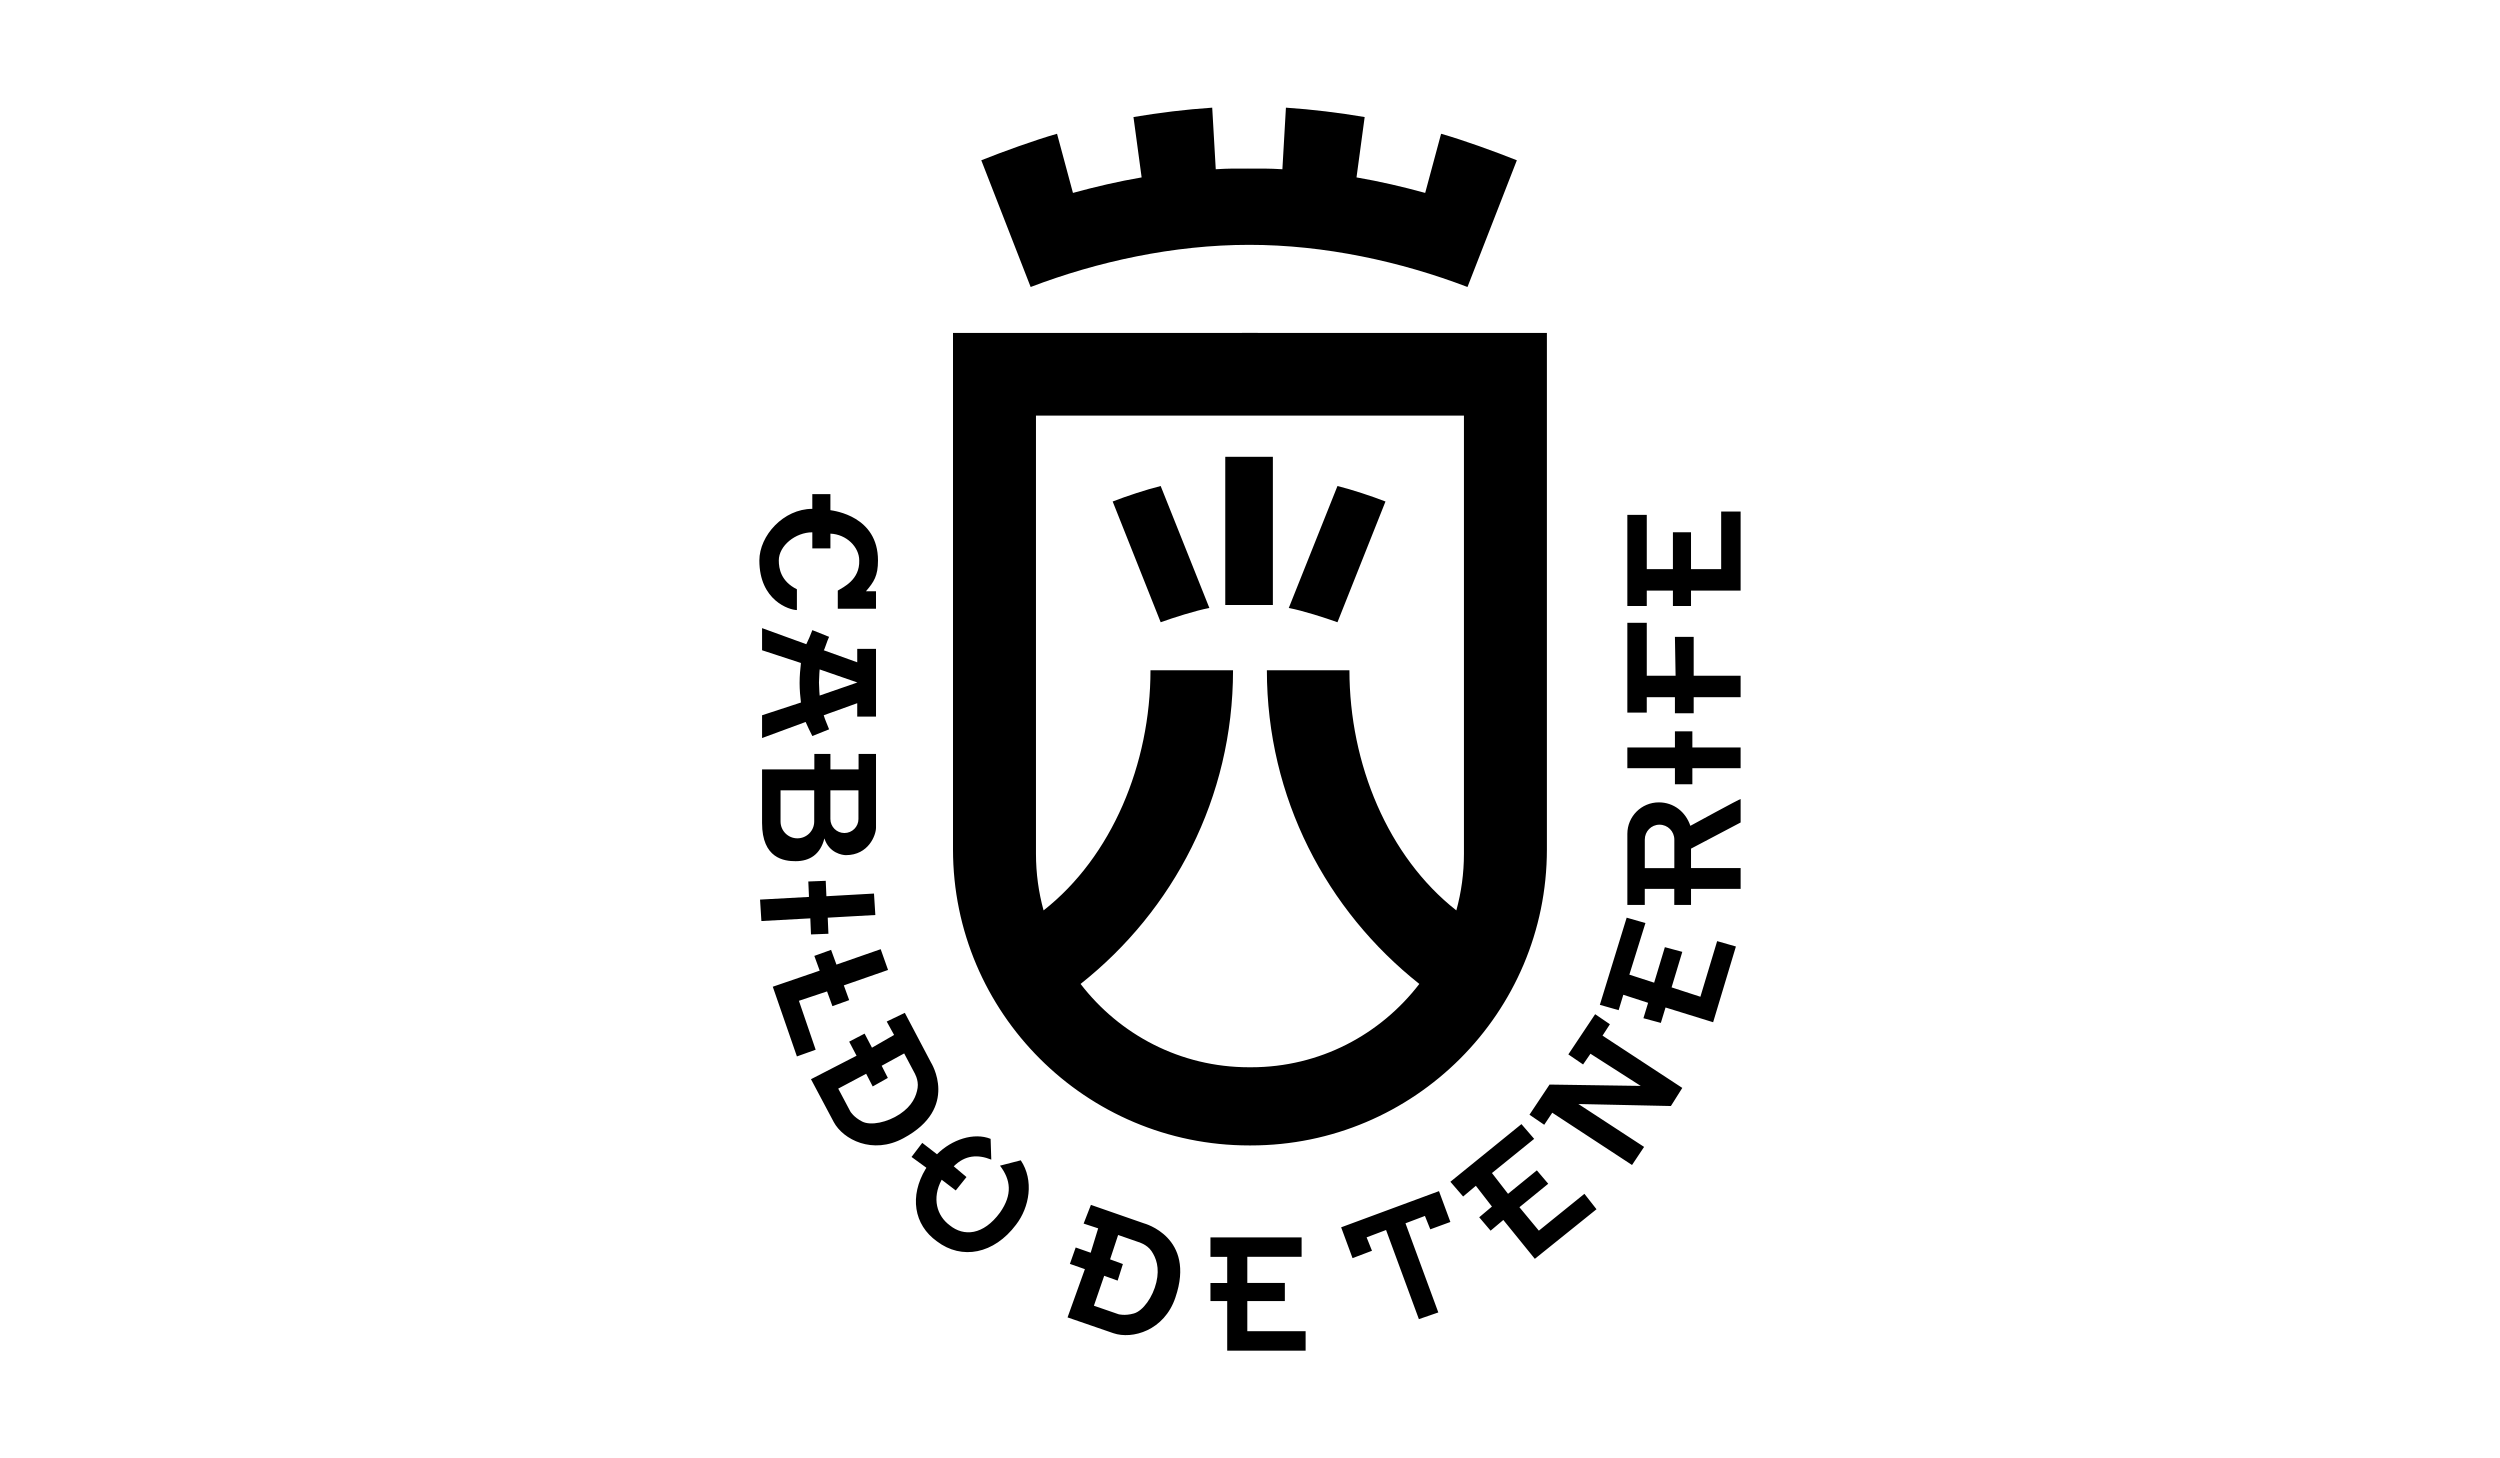 <?xml version="1.0" encoding="UTF-8"?><svg id="Capa_2" xmlns="http://www.w3.org/2000/svg" width="290.444" height="169.426" viewBox="0 0 290.444 169.426"><defs><style>.cls-1{fill:none;}.cls-2{fill-rule:evenodd;}</style></defs><g id="Capa_1-2"><rect class="cls-1" width="290.444" height="169.426"/><path class="cls-2" d="m145.127,133.074c-18.976,0-34.41-15.415-34.41-34.387v-60.005l34.487-.007,34.51.007v60.005c0,18.972-15.42,34.387-34.396,34.387h-.191Zm.228-9.082c7.986,0,15.015-3.794,19.54-9.681-10.779-8.536-17.712-21.617-17.712-36.441h9.591c0,10.869,4.483,21.668,12.42,27.899.576-2.095.883-4.3.883-6.575v-50.907h-49.721v50.907c0,2.275.308,4.48.883,6.575,7.938-6.231,12.421-17.03,12.421-27.899h9.59c0,14.825-6.932,27.906-17.711,36.441,4.525,5.887,11.59,9.681,19.576,9.681h.24Zm-18.267,27.704l1.195-3.479,1.562.562.61-1.926-1.488-.544.935-2.832,2.343.814s.992.258,1.531,1.053c.539.794.968,1.935.565,3.636-.403,1.702-1.538,3.31-2.609,3.615-1.07.305-1.793.086-1.793.086l-2.852-.986Zm-.347-11.718l-.847,2.174,1.688.555-.87,2.834-1.741-.611-.674,1.905,1.742.611-2.014,5.606,5.335,1.839c2.178.737,5.905-.29,7.197-4.156,2.395-7.024-3.665-8.613-3.665-8.613l-6.152-2.143Zm-16.404,2.376c1.635,1.324,3.893,1.168,5.84-1.479,1.479-2.102,1.246-3.816,0-5.451l2.414-.622c1.558,2.335,1.012,5.45-.545,7.474-2.569,3.426-6.308,4.127-9.188,1.946-2.726-1.946-3.193-5.294-1.324-8.409q.079-.079.079-.156l-1.714-1.246,1.246-1.635,1.713,1.324c1.713-1.713,4.282-2.57,6.229-1.791l.078,2.414c-1.558-.623-3.037-.545-4.361.778l1.48,1.246-1.246,1.558-1.636-1.246c-1.168,2.181-.544,4.206.935,5.294Zm-13.004-71.636h4.439v-2.024h-1.169c.934-1.091,1.401-1.791,1.401-3.582,0-5.139-5.061-5.762-5.529-5.84v-1.868h-2.102v1.713c-3.349,0-6.151,3.114-6.151,5.995,0,4.671,3.504,5.763,4.361,5.763v-2.414c-1.869-.934-2.103-2.414-2.103-3.349,0-1.713,1.946-3.27,3.894-3.27v1.868h2.102v-1.713c1.869.078,3.349,1.558,3.349,3.114.077,2.259-1.87,3.115-2.493,3.503v2.103Zm4.361,35.585l-5.529.311.079,1.869-2.025.078-.078-1.869-5.684.312-.156-2.491,5.685-.311-.078-1.792,2.024-.079.078,1.791,5.529-.311.156,2.492Zm1.479,6.385l-5.139,1.791.622,1.713-1.947.701-.623-1.713-3.27,1.09,1.946,5.684-2.179.779-2.803-8.098,5.45-1.869-.623-1.713,1.946-.701.624,1.713,5.139-1.791.856,2.414Zm37.455,31.068h10.59v2.259h-6.308v3.037h4.361v2.102h-4.361v3.504h6.774v2.258h-9.11v-5.761h-1.946v-2.102h1.946v-3.037h-1.946v-2.259Zm48.433-60.969v-10.434h2.258v6.151h3.348l-.078-4.516h2.18v4.516h5.452v2.492h-5.452v1.869h-2.18v-1.869h-3.271v1.791h-2.258Zm-11.368,46.72l1.712,1.167.934-1.401,9.267,6.074,1.401-2.102-7.631-4.983,10.746.233,1.324-2.103-9.266-6.074.856-1.323-1.714-1.168-3.114,4.671,1.712,1.169.858-1.246,5.839,3.737-10.591-.156-2.334,3.505Zm-9.189,12.458l-2.336.856-.623-1.556-2.259.855,3.815,10.357-2.257.779-3.815-10.357-2.259.856.624,1.558-2.258.856-1.324-3.581,11.367-4.204,1.324,3.581Zm0-4.671l8.254-6.697,1.479,1.714-4.906,3.971,1.869,2.414,3.348-2.726,1.323,1.557-3.348,2.726,2.258,2.724,5.294-4.281,1.403,1.791-7.164,5.762-3.661-4.516-1.478,1.245-1.323-1.556,1.478-1.246-1.868-2.413-1.479,1.246-1.48-1.713Zm17.364-20.557l3.115-10.124,2.18.624-1.868,5.996,2.88.934,1.246-4.126,2.025.544-1.245,4.127,3.347,1.089,1.947-6.463,2.179.624-2.646,8.799-5.529-1.713-.546,1.791-2.024-.545.546-1.79-2.882-.934-.544,1.79-2.181-.622Zm3.193-29.901h5.529v-1.869h2.025v1.869h5.606v2.414h-5.606v1.869h-2.025v-1.869h-5.529v-2.414Zm0-16.43v-10.59h2.258v6.307h3.037v-4.282h2.102v4.282h3.504v-6.696h2.259v9.188h-5.763v1.792h-2.102v-1.792h-3.037v1.792h-2.258Zm-94.467,25.036c0,1.08-.875,1.955-1.956,1.955-1.08,0-1.956-.875-1.956-1.955v-3.619h3.912v3.619Zm5.14-.29c0,.9-.73,1.628-1.63,1.628-.901,0-1.631-.728-1.631-1.628v-3.329h3.26v3.329Zm2.039-7.559v8.564c0,.856-.856,3.193-3.504,3.193-.39,0-1.947-.234-2.492-1.946-.467,1.869-1.713,2.648-3.349,2.648-1.324,0-3.893-.312-3.893-4.439v-6.229h6.074v-1.791h1.868v1.791h3.271v-1.791h2.025Zm-2.164-8.302l-4.384,1.52s-.064-.719-.079-1.52c.016-.8.079-1.52.079-1.52l4.384,1.52Zm-6.012,4.586c.234.544.467,1.012.779,1.635l1.947-.779c-.234-.623-.468-1.09-.624-1.634l3.893-1.402v1.557h2.181v-7.865h-2.181v1.558l-3.893-1.401c.078,0,.389-1.091.624-1.558l-1.947-.779c-.234.624-.467,1.168-.701,1.636l-5.139-1.869v2.571l4.516,1.479c-.078.7-.155,1.479-.155,2.336,0,.778.077,1.635.155,2.257l-4.516,1.481v2.646l5.061-1.868Zm3.785,42.599l3.248-1.729.759,1.476,1.759-.991-.717-1.413,2.615-1.433,1.16,2.193s.548.864.401,1.813c-.148.948-.612,2.075-2.066,3.045-1.455.969-3.383,1.371-4.374.864-.991-.506-1.371-1.16-1.371-1.16l-1.413-2.666Zm7.739-8.806l-2.103,1.012.856,1.558-2.57,1.48-.856-1.636-1.791.934.857,1.636-5.295,2.726,2.648,4.983c1.089,2.025,4.516,3.816,8.098,1.87,6.541-3.505,3.193-8.8,3.193-8.8l-3.037-5.762Zm89.4-16.808h-3.432v-3.319c0-.956.752-1.732,1.708-1.732.956,0,1.723.776,1.723,1.732v3.319Zm-5.459,4.271h2.025v-1.868h3.427v1.868h1.946v-1.868h5.763v-2.414h-5.763v-2.258l5.763-3.038v-2.725c0-.077-5.84,3.115-5.84,3.115-.546-1.635-1.947-2.726-3.66-2.726-2.024,0-3.66,1.635-3.66,3.66v8.253Zm-44.074-85.548c-1.579,0-2.181-.016-3.744.079l-.411-7.155c-3.096.206-6.13.585-9.148,1.09l.948,7.013c-2.686.459-5.389,1.09-7.979,1.801l-1.849-6.871c-2.607.743-6.305,2.084-8.801,3.08l5.736,14.721c7.742-2.954,16.606-4.897,25.39-4.897,8.785,0,17.618,1.943,25.36,4.897l5.735-14.721c-2.497-.996-6.193-2.337-8.8-3.08l-1.849,6.871c-2.591-.711-5.293-1.342-7.979-1.801l.948-7.013c-3.018-.505-6.051-.884-9.148-1.09l-.411,7.155c-1.565-.095-2.417-.079-3.998-.079Zm10.397,52.708c-1.454-.522-3.998-1.342-5.657-1.659l5.657-14.168c1.659.411,3.998,1.184,5.577,1.8l-5.577,14.026Zm-20.54,0c1.453-.522,3.997-1.342,5.657-1.659l-5.657-14.168c-1.66.411-3.998,1.184-5.577,1.8l5.577,14.026Zm7.504-19.223h5.531v17.218h-5.531v-17.218Z"/></g></svg>